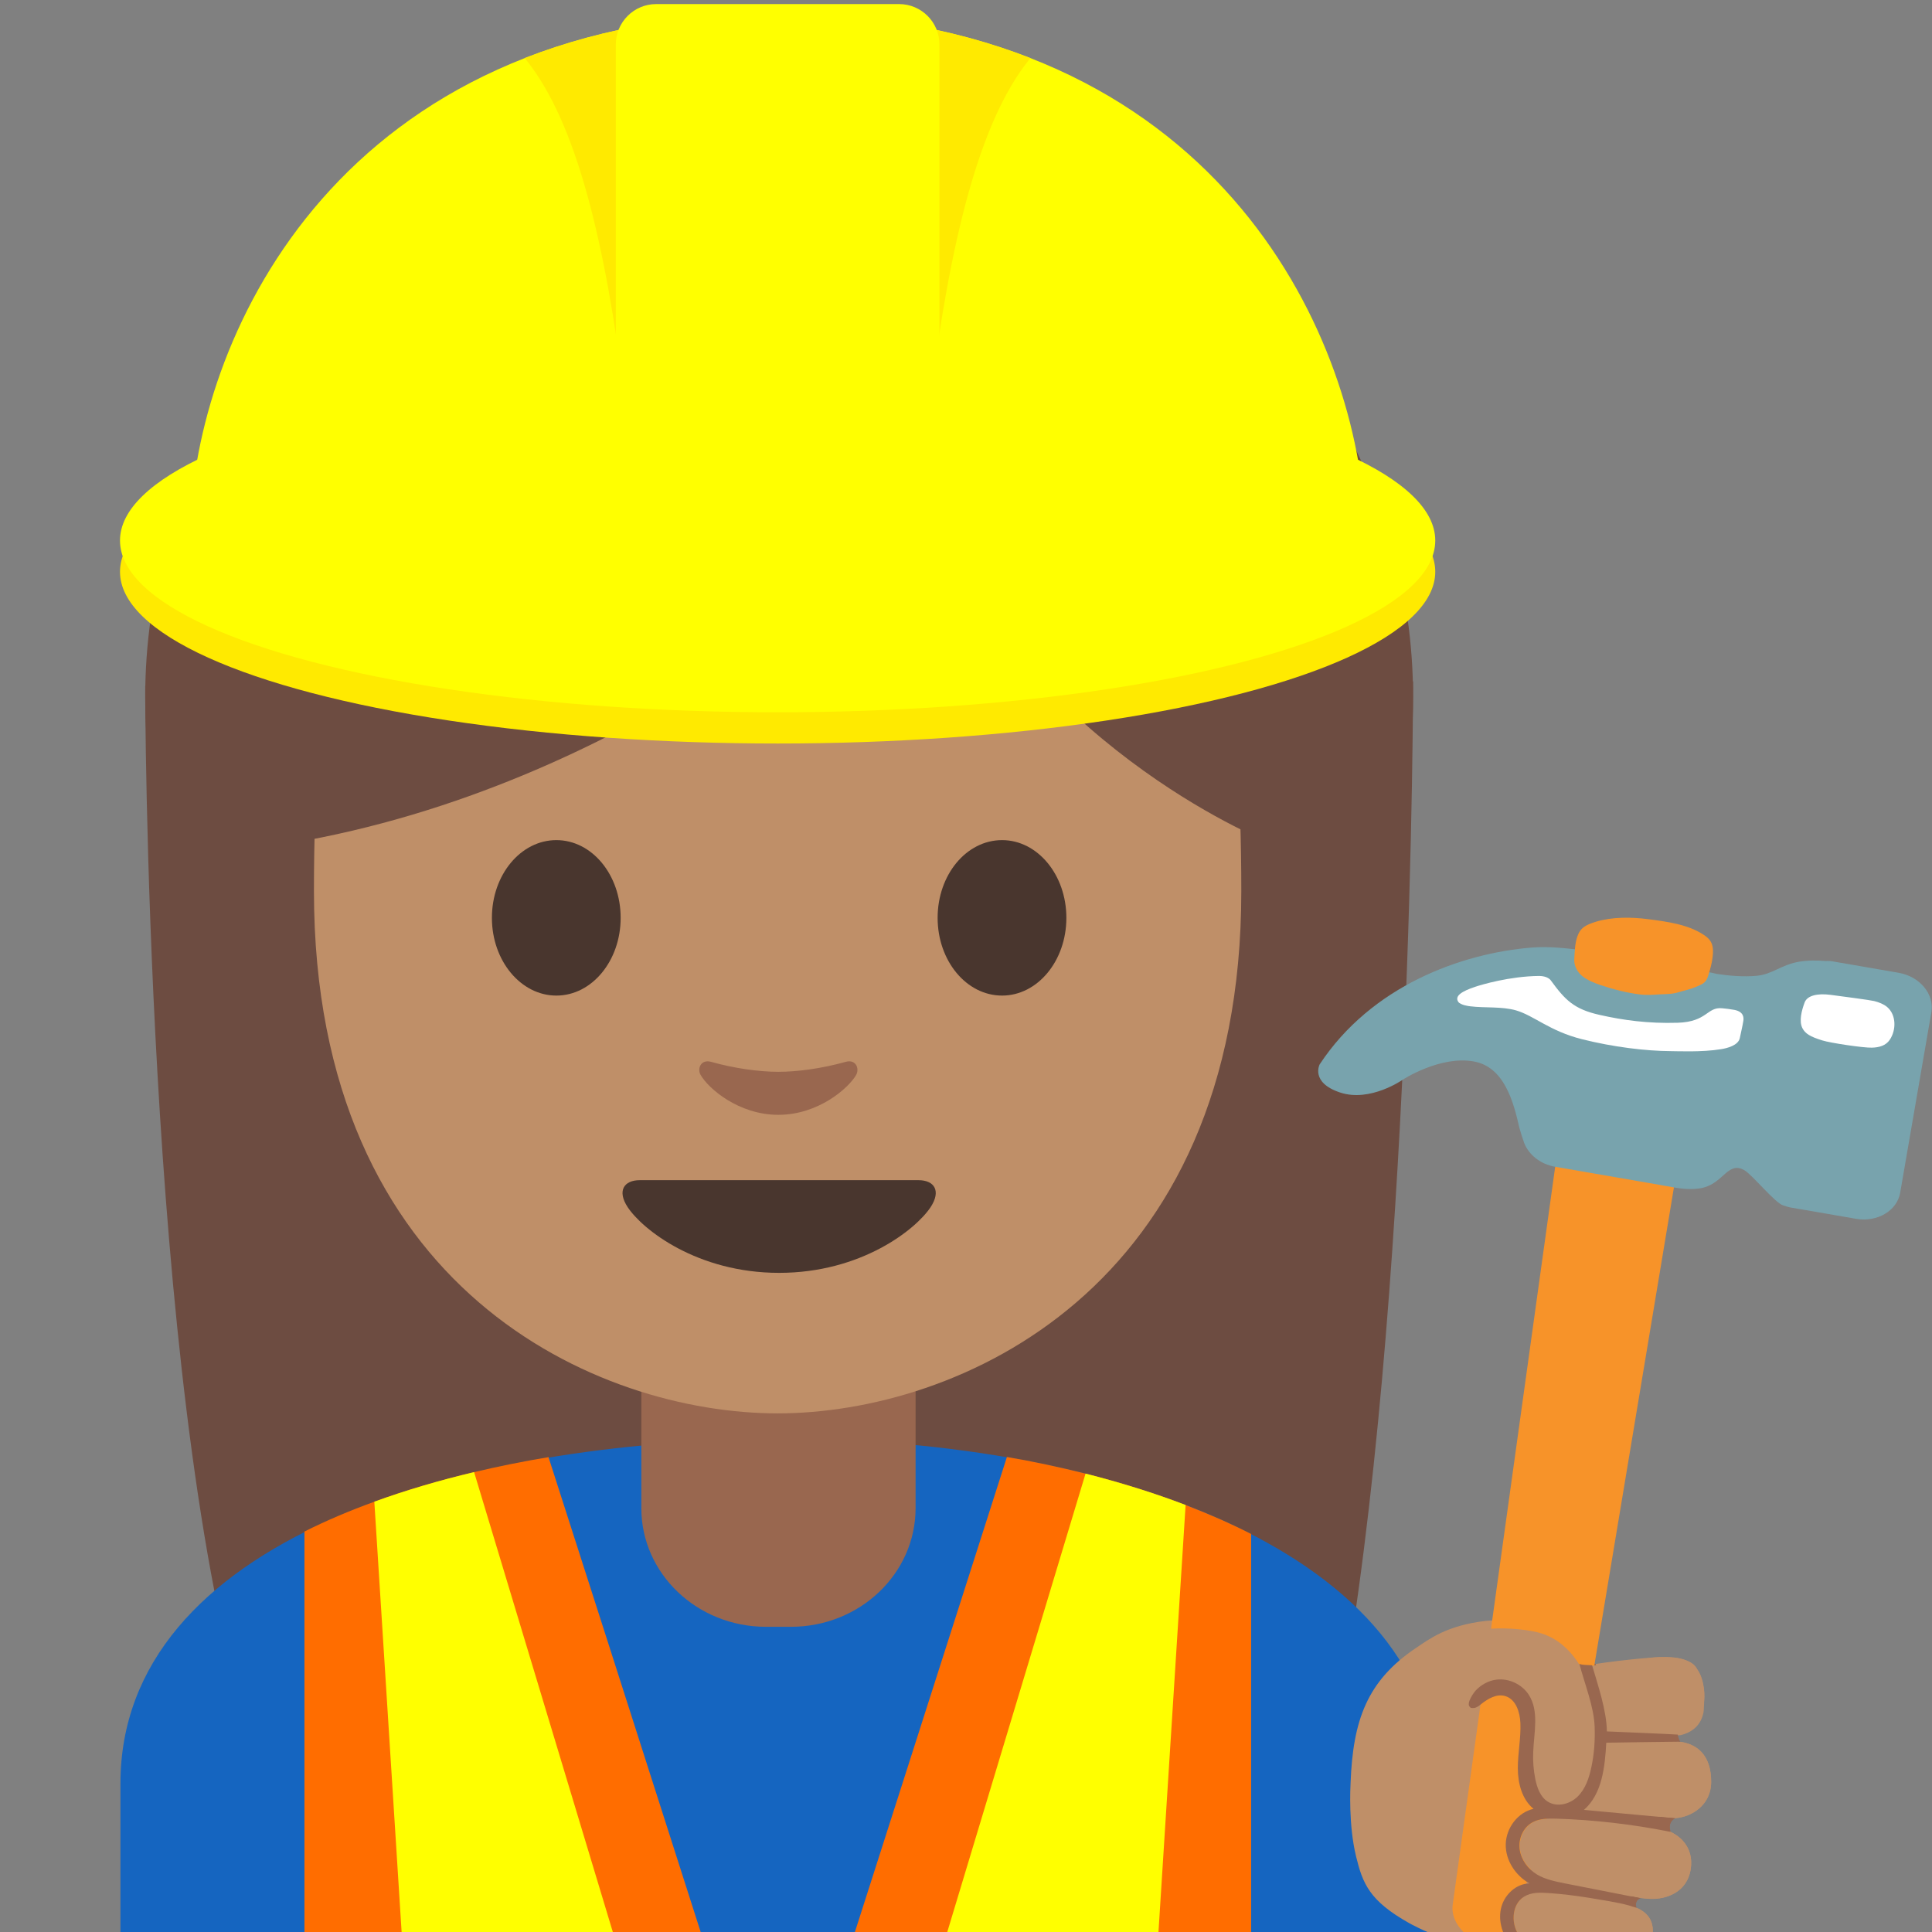<?xml version="1.0" encoding="utf-8"?>
<!-- Generator: Adobe Illustrator 19.2.1, SVG Export Plug-In . SVG Version: 6.00 Build 0)  -->
<svg version="1.1" id="_x31_" xmlns="http://www.w3.org/2000/svg" xmlns:xlink="http://www.w3.org/1999/xlink" x="0px" y="0px"
	 viewBox="0 0 128 128" style="enable-background:new 0 0 128 128;" xml:space="preserve">
<rect x="0" y="0" width="128" height="128" fill="#808080" stroke="none"/>
<g>
	<path id="XMLID_53_" style="fill:#6D4C41;" d="M16.14,113.61C9.62,91.27,9.62,45.47,9.62,45.47l84-0.33c0,0,0,41.49-4.88,68.19
		L16.14,113.61z"/>
	<g id="XMLID_51_">
		<ellipse id="XMLID_52_" style="fill:#6D4C41;" cx="51.62" cy="46.19" rx="42" ry="39.5"/>
	</g>
	<path id="XMLID_50_" style="fill:#1565C0;" d="M7.98,118.17v9.89h87.14v-9.89c0-15.17-21.39-22.87-43.24-22.84
		C30.17,95.36,7.98,102.11,7.98,118.17z"/>
	<path id="XMLID_49_" style="fill:#99674F;" d="M51.57,90.33h-9.08v9.59c0,4.34,3.7,7.86,8.26,7.86h1.65c4.56,0,8.26-3.52,8.26-7.86
		v-9.59H51.57z"/>
	<path id="XMLID_48_" style="fill:#BF8F68;" d="M51.52,13.65c-24.35,0-30.72,18.87-30.72,45.39c0,26.51,18.89,34.6,30.72,34.6
		c11.83,0,30.72-8.09,30.72-34.6C82.24,32.53,75.87,13.65,51.52,13.65z"/>
	<path id="XMLID_47_" style="fill:#49362E;" d="M60.85,78.19c-1.29,0-9.23,0-9.23,0s-7.94,0-9.23,0c-1.06,0-1.51,0.71-0.81,1.78
		c0.98,1.49,4.61,4.36,10.04,4.36s9.06-2.87,10.04-4.36C62.36,78.9,61.91,78.19,60.85,78.19z"/>
	<g id="XMLID_44_">
		<path id="XMLID_46_" style="fill:#49362E;" d="M41.12,60.81c0,2.84-1.9,5.15-4.26,5.15c-2.35,0-4.27-2.3-4.27-5.15
			c0-2.85,1.91-5.15,4.27-5.15C39.22,55.66,41.12,57.96,41.12,60.81"/>
		<path id="XMLID_45_" style="fill:#49362E;" d="M62.12,60.81c0,2.84,1.9,5.15,4.27,5.15c2.35,0,4.26-2.3,4.26-5.15
			c0-2.85-1.91-5.15-4.26-5.15C64.02,55.66,62.12,57.96,62.12,60.81"/>
	</g>
	<path id="XMLID_43_" style="fill:#99674F;" d="M56.03,70.35c-1.57,0.44-3.2,0.66-4.46,0.66s-2.89-0.22-4.46-0.66
		c-0.67-0.19-0.94,0.45-0.69,0.87c0.5,0.88,2.5,2.64,5.15,2.64c2.65,0,4.65-1.77,5.15-2.64C56.96,70.79,56.7,70.16,56.03,70.35z"/>
	<path id="XMLID_42_" style="fill:#6D4C41;" d="M60.7,34.51c-3.23,3.11-19.29,17.58-41.42,21.35V26.2c0,0,9.55-18.95,32.47-18.95
		s32.47,19.43,32.47,19.43v29.19c0,0-15.02-5.76-22.56-21.17C61.48,34.32,61,34.22,60.7,34.51z"/>
	<g>
		<g>
			<path style="fill:#FF6D00;" d="M36.34,96.54c-1.68,0.28-3.32,0.61-4.92,0.99c-2.31,0.55-4.53,1.2-6.61,1.96
				c-1.63,0.59-3.19,1.25-4.64,1.98v26.56h6.46h14h5.8l-6.18-19.31L36.34,96.54z"/>
			<path style="fill:#FF6D00;" d="M78.55,99.71c-2.09-0.8-4.31-1.49-6.63-2.08c-1.69-0.42-3.43-0.8-5.21-1.1l-3.9,12.19l-6.18,19.31
				h6.13h14h6.13v-26.4C81.52,100.93,80.06,100.29,78.55,99.71z"/>
		</g>
		<path style="fill:#FFFF00;" d="M24.8,99.49l1.81,28.54h14l-9.2-30.5C29.1,98.08,26.89,98.73,24.8,99.49z"/>
		<path style="fill:#FFFF00;" d="M71.92,97.63l-9.17,30.4h14l1.8-28.32C76.46,98.91,74.24,98.22,71.92,97.63z"/>
	</g>
	<g>
		<ellipse id="XMLID_41_" style="fill:#FFEA00;" cx="51.52" cy="37.88" rx="43.57" ry="11.38"/>
		<ellipse id="XMLID_40_" style="fill:#FFFF00;" cx="51.52" cy="35.81" rx="43.57" ry="11.38"/>
		<g id="XMLID_37_">
			<defs>
				<path id="XMLID_38_" d="M90.42,34.28L90.42,34.28C89.77,22.02,80.53,1.42,52.28,0.89c0,0-0.53-0.02-0.76-0.01
					c-0.23,0-0.76,0.01-0.76,0.01C22.5,1.42,13.26,22.02,12.62,34.28l0,0C12.62,43.87,90.42,43.87,90.42,34.28z"/>
			</defs>
			<use xlink:href="#XMLID_38_"  style="overflow:visible;fill:#FFFF00;"/>
			<clipPath id="XMLID_2_">
				<use xlink:href="#XMLID_38_"  style="overflow:visible;"/>
			</clipPath>
			<path id="XMLID_39_" style="clip-path:url(#XMLID_2_);fill:#FFEA00;" d="M34.22,3.23l6.95-2.35l0,23.75
				C39.76,14.37,37.74,6.94,34.22,3.23z"/>
			<path style="clip-path:url(#XMLID_2_);fill:#FFEA00;" d="M68.81,3.23l-6.95-2.35v23.75C63.28,14.37,65.3,6.94,68.81,3.23z"/>
		</g>
		<path style="fill:#FFFF00;" d="M59.57,37.61h-16.1c-1.47,0-2.67-1.2-2.67-2.67v-32c0-1.47,1.2-2.67,2.67-2.67h16.1
			c1.47,0,2.67,1.2,2.67,2.67v32C62.24,36.42,61.04,37.61,59.57,37.61z"/>
	</g>
	<g>
		<path style="fill:#BF8F68;" d="M101.86,107.61c1.5,0.37,2.46,1.43,3.13,2.75c1.67-0.3,4.55-0.6,5.39-0.58
			c0.99,0.03,2.3,0.14,2.52,2.17c0.14,1.32-0.36,2.41-2.05,2.57c-0.63,0.06-1.28,0.1-1.92,0.13l0.23,0.74
			c0.59-0.01,1.12-0.03,1.53-0.03c1.71-0.02,2.68,0.89,2.68,2.7c0,1.59-1.37,2.34-2.37,2.4c-0.53,0.03-2.01-0.05-3.47-0.19
			l-0.15,0.31l-0.06,0.09c0.92,0.14,1.8,0.29,2.42,0.4c1.67,0.3,2.47,1.41,2.28,2.73c-0.23,1.6-1.66,2.04-2.65,2.01
			c-0.74-0.02-3.34-0.43-5.08-0.8l-0.34,0.49c0.12,0.02,0.25,0.04,0.39,0.06c0.02,0,0.04,0.01,0.07,0.01
			c0.12,0.02,0.23,0.04,0.35,0.06c0.03,0,0.05,0.01,0.08,0.01c0.14,0.02,0.28,0.05,0.42,0.07c0.01,0,0.01,0,0.02,0
			c0.15,0.02,0.3,0.05,0.45,0.08c0.03,0,0.06,0.01,0.08,0.01c0.12,0.02,0.23,0.04,0.35,0.06c0.05,0.01,0.09,0.02,0.14,0.02
			c0.1,0.02,0.2,0.04,0.29,0.05c0.05,0.01,0.1,0.02,0.15,0.03c0.1,0.02,0.19,0.04,0.28,0.05c0.05,0.01,0.09,0.02,0.14,0.03
			c0.13,0.03,0.27,0.05,0.39,0.08c1.53,0.32,2.11,1.01,1.92,2.22c-0.26,1.7-1.97,2.08-2.88,1.99c-0.91-0.08-3.97-0.71-4.97-1.15
			c-0.06-0.03-0.12-0.06-0.18-0.09l-0.35,0.5c-4.5-0.3-7.73-2.18-7.73-2.18c-2.64-1.48-3.08-2.62-3.52-4.43
			c-0.5-2.06-0.38-4.5-0.36-4.88c0.16-4.1,1.07-6.75,4.38-8.95c0.8-0.53,1.97-1.46,4.56-1.76
			C99.42,107.29,100.86,107.36,101.86,107.61z"/>
		<path style="fill:#99674F;" d="M105.6,114.42c0,0,0.04-2.06-0.61-4.06l0.72-0.13c0,0,0.51,1.42,0.69,3.52
			c0.03,0.34,0.04,0.65,0.04,0.95l0.64-0.04l4.29-0.24c0,0-0.32,0.06-0.32,0.54c0,0.2,0.12,0.33,0.21,0.41
			c-0.18-0.02-0.38-0.04-0.58-0.03l-4.26,0.11c-0.01,0.12-0.01,0.24-0.02,0.37c-0.1,1.74-0.51,3.41-1.48,4.05
			c3.22,0.38,6.08,0.57,6.08,0.57c-0.56,0.23-0.32,0.91-0.32,0.91c-2.17-0.59-7.43-0.9-7.43-0.9c-2.22-0.19-2.52,1.31-2.52,1.31
			c-0.41,1.81,1.56,2.64,1.56,2.64c0.26,0.15,2.61,0.62,4.29,0.94l1.68,0.31l0,0h0l0.47,0.09c-0.05-0.01-0.25-0.02-0.33,0.31
			c-0.04,0.16,0,0.27,0.03,0.34c-0.25-0.11-0.55-0.21-0.9-0.28c-0.79-0.16-3.18-0.55-3.36-0.58l-0.6-0.08
			c-1.98-0.26-2.46,0.09-2.46,0.09c-1.1,0.58-0.78,1.98-0.78,1.98c0.24,1.35,1.73,1.77,1.73,1.77c0.57,0.17,3.59,0.9,3.59,0.9
			l-4.57-0.6c-0.32-0.1-0.44-0.25-0.62-0.39c-1.61-1.32-0.93-3.11-0.93-3.11c0.25-0.69,0.77-1,0.77-1c0.31-0.19,0.67-0.29,1.04-0.33
			c-1.87-0.99-1.57-2.99-1.57-2.99c0.24-1.23,1.13-1.75,1.83-1.97c-0.06-0.05-0.13-0.1-0.19-0.16c0,0-1.2-0.79-0.76-4.18
			c0.15-1.14,0.13-1.3,0.01-2.02c0,0-0.43-1.54-1.71-1.05c0,0-0.43,0.11-1.1,0.64c0,0-0.54,0.42-0.53-0.24
			c0-0.2,0.14-0.56,0.41-0.87c0,0,0.28-0.33,0.97-0.52c0,0,1.79-0.71,2.68,1.08c0.47,0.94,0.38,1.56,0.23,2.52c0,0-0.28,3.03,0.51,4
			c0,0,0.78,0.89,2.03,0.34C104.16,119.36,105.86,118.42,105.6,114.42z"/>
	</g>
	<g>
		<g>
			<g>
				<path style="fill:#F79329;" d="M96.25,126.16l7.21-51.92l7.98,1.2l-8.61,51.71c-0.2,1.33-1.83,2.19-3.63,1.92
					C97.38,128.8,96.05,127.49,96.25,126.16z"/>
				<g>
					<defs>
						<path id="SVGID_1_" d="M87.43,70.52c3.43-5.21,9.39-7.36,14.03-7.74c1.2-0.1,2.4,0.06,3.28,0.16
							c1.53,0.18,4.73,0.82,4.73,0.82l3.96,0.69c0.1,0.02,0.19,0.05,0.29,0.07c0.84,0.13,1.79,0.21,2.65,0.13
							c1.07-0.1,1.59-0.71,2.8-0.93c0.58-0.1,1.22-0.1,1.77-0.05c0.19-0.01,0.38,0,0.57,0.04l0.4,0.07
							c0.22,0.03,0.36,0.06,0.36,0.06l3.52,0.61c1.4,0.24,2.37,1.41,2.17,2.6l-2.07,11.98c-0.21,1.19-1.52,1.96-2.92,1.72
							l-3.52-0.61c0,0-0.15-0.02-0.36-0.06l-0.4-0.07c-0.19-0.03-0.38-0.09-0.55-0.15c-0.53-0.15-2.06-2.04-2.57-2.33
							c-1.07-0.61-1.36,0.79-2.7,1.15c-0.76,0.2-1.67,0.04-1.91,0l-0.32-0.06c-0.26-0.04-0.5-0.08-0.63-0.11l0,0l-6.98-1.21
							c-0.98-0.17-1.73-0.79-2.04-1.55c-0.08-0.21-0.29-0.87-0.33-1.04c-0.39-1.72-1-4.04-3.04-4.39c-2.23-0.39-4.68,1.21-4.68,1.21
							s-2.16,1.52-4.16,0.85C86.8,71.72,87.43,70.52,87.43,70.52z"/>
					</defs>
					<use xlink:href="#SVGID_1_"  style="overflow:visible;fill:#78A3AD;"/>
					<clipPath id="SVGID_2_">
						<use xlink:href="#SVGID_1_"  style="overflow:visible;"/>
					</clipPath>
				</g>
			</g>
			<path style="fill:#F79329;" d="M104.49,62.08c-0.15,0.45-0.16,0.99-0.19,1.46c-0.03,0.42,0.19,0.85,0.52,1.12
				c0.34,0.28,0.82,0.47,1.24,0.61c0.84,0.28,1.68,0.5,2.56,0.61c0.44,0.06,0.87,0.03,1.31,0c0.42-0.02,0.86-0.01,1.27-0.14
				c0.36-0.11,0.77-0.19,1.12-0.34c0.44-0.19,0.69-0.25,0.84-0.72c0.14-0.44,0.26-0.85,0.31-1.31c0.07-0.64-0.01-1.05-0.57-1.42
				c-1.06-0.71-2.46-0.89-3.68-1.05c-1.15-0.15-2.41-0.16-3.5,0.17C105.08,61.28,104.7,61.44,104.49,62.08z"/>
		</g>
		<path style="fill:#FFFFFF;" d="M120.73,68.93c-0.81-0.25-1.12-0.45-1.31-0.8c-0.25-0.48-0.05-1.2,0.14-1.71
			c0.17-0.47,0.86-0.62,1.71-0.51c0.85,0.11,2.65,0.35,2.89,0.41c0.33,0.08,0.64,0.21,0.86,0.39c0.62,0.52,0.62,1.53,0.18,2.18
			c-0.26,0.39-0.71,0.51-1.19,0.52C123.49,69.43,121.26,69.1,120.73,68.93z"/>
		<path style="fill:#FFFFFF;" d="M114.03,69.51c-1.27,0.21-2.9,0.13-3.34,0.13c-1.66-0.01-3.81-0.27-5.88-0.79
			c-2.15-0.54-3.17-1.56-4.37-1.91c-0.94-0.27-2.08-0.15-3.03-0.27c-0.1-0.01-0.65-0.08-0.8-0.3c-0.25-0.39,0.25-0.7,1.12-0.99
			c0.41-0.14,2.29-0.7,4.23-0.72c0.11,0,0.58,0.01,0.79,0.3c0.94,1.29,1.53,1.9,3.23,2.28c1.55,0.35,3.2,0.58,5.17,0.52
			c1.97-0.06,1.93-1.06,2.95-0.96c0.24,0.02,0.55,0.06,0.82,0.11c0.59,0.12,0.62,0.49,0.58,0.73c-0.06,0.38-0.18,0.86-0.23,1.12
			C115.18,69.26,114.42,69.45,114.03,69.51z"/>
	</g>
	<path style="fill:#BF8F68;" d="M110.89,120.45c0.04,0,0.08,0,0.11,0c0.99-0.06,2.36-0.81,2.37-2.4c0-1.74-0.89-2.64-2.48-2.69
		c0,0-0.03-0.16-0.07-0.37c0.17-0.01,0.35-0.02,0.52-0.03c0.88-0.21,1.34-0.74,1.5-1.42c0.06-0.1,0.08-1.24,0.07-1.37
		c-0.08-1.07-0.47-1.57-0.47-1.57c-0.4-1.02-2.86-0.79-2.86-0.79l-4.49,0.6c-0.16-0.05-0.32-0.1-0.47-0.15
		c-0.65-1.02-1.52-1.81-2.77-2.12c-1-0.24-2.43-0.32-3.44-0.2c-2.59,0.3-3.76,1.23-4.56,1.76c-0.17,0.11-0.31,0.23-0.46,0.35
		c0.91,1.65,2.29,3.38,3.98,3.09c0.11-0.25,0.29-0.51,0.37-0.6c0.36-0.39,0.86-0.67,1.39-0.73c0.83-0.1,1.69,0.31,2.14,1.01
		c0.7,1.08-0.11,2.51-0.16,3.8c-0.02,0.61,0.48,1.2,0.6,1.8c0.11,0.57,0.33,1.17,0.82,1.48c0.03,0.02,0.08,0.02,0.11,0.04
		c-0.03,0.1-0.1,0.3-0.18,0.56c-0.32,0.02-0.63,0.08-0.9,0.23c-0.62,0.34-0.94,1.09-0.86,1.78c0.06,0.51,0.33,0.98,0.71,1.33
		c-0.24,0.78-0.44,1.48-0.54,1.89c-0.69,0.53-0.76,1.66-0.28,2.41c0.5,0.79,1.42,1.22,2.33,1.45s1.85,0.31,2.74,0.61
		c-0.05-0.01-0.09-0.01-0.14-0.02c0.45,0.08,0.83,0.14,1.07,0.16c0.9,0.08,2.62-0.3,2.88-1.99c0.15-0.97-0.21-1.6-1.14-1.98
		c-0.07-0.25-0.19-0.53-0.26-0.74c0.17,0.03,0.35,0.07,0.52,0.1c0.33,0.04,0.61,0.07,0.78,0.07c0.99,0.03,2.43-0.41,2.65-2.01
		c0.15-1.06-0.34-1.97-1.4-2.45c-0.39-0.08-0.79-0.14-1.18-0.21c0.16-0.26,0.32-0.52,0.48-0.77
		C110.24,120.39,110.57,120.42,110.89,120.45z"/>
	<path style="fill:#99674F;" d="M111.33,115.39c-0.14-0.18-0.17-0.47-0.17-0.47c-0.01,0-0.02,0-0.03,0
		c-0.36-0.03-4.67-0.21-4.67-0.21c-0.02-1.39-0.59-3.05-0.98-4.38c-0.26-0.03-0.57,0-0.84-0.09c0.34,1.31,0.97,2.84,1.01,4.18
		c0.03,0.9-0.03,1.79-0.22,2.67c-0.15,0.71-0.39,1.43-0.91,1.94c-0.52,0.51-1.37,0.72-1.98,0.33c-0.49-0.31-0.7-0.91-0.82-1.48
		c-0.12-0.6-0.17-1.21-0.14-1.81c0.05-1.29,0.4-2.7-0.29-3.78c-0.45-0.7-1.32-1.11-2.14-1.01c-0.53,0.06-1.03,0.34-1.39,0.73
		c-0.17,0.19-0.83,1.13-0.15,1.15c0.19,0,0.36-0.13,0.51-0.25c0.46-0.37,1.04-0.71,1.61-0.54c0.7,0.21,0.97,1.06,1,1.79
		c0.04,1-0.17,1.99-0.17,2.98c0,1,0.27,2.07,1.04,2.7c-1.04,0.23-1.81,1.26-1.84,2.33c-0.03,1.07,0.64,2.09,1.57,2.61
		c-0.87,0.02-1.63,0.72-1.86,1.56c-0.23,0.84,0.03,1.76,0.56,2.45c0.23,0.3,0.51,0.56,0.85,0.72c0.07,0.03,0.15,0.05,0.23,0.07
		l0.32-0.46l-0.11,0.15l-0.22,0.31c0.23,0.07,0.48,0.11,0.72,0.15c0.14,0.02,0.28,0.04,0.43,0.05c1.09,0.14,2.18,0.28,3.27,0.41
		c0.05,0.01,0.09,0.01,0.14,0.02c-0.89-0.3-1.83-0.38-2.74-0.61s-1.82-0.66-2.33-1.45c-0.5-0.79-0.41-2,0.38-2.49
		c0.48-0.3,1.07-0.28,1.63-0.24c0.89,0.06,1.77,0.17,2.65,0.31c0.24,0.04,0.48,0.08,0.71,0.12c0.06,0.01,0.12,0.02,0.18,0.03
		c0.05,0.01,0.09,0.02,0.14,0.02c0.1,0.02,0.2,0.04,0.29,0.05c0.05,0.01,0.1,0.02,0.15,0.03c0.1,0.02,0.19,0.04,0.28,0.05
		c0.05,0.01,0.09,0.02,0.14,0.03c0.13,0.03,0.27,0.05,0.39,0.08c0.27,0.06,0.49,0.13,0.7,0.2c0.06,0.02,0.13,0.03,0.19,0.05
		c-0.14-0.23,0.03-0.58,0.29-0.62c-0.05-0.01-0.09-0.02-0.14-0.03c-1.63-0.32-3.26-0.64-4.89-0.96c-0.64-0.13-1.3-0.26-1.85-0.59
		c-0.6-0.36-1.06-0.98-1.15-1.68c-0.09-0.7,0.24-1.45,0.86-1.78c0.47-0.26,1.03-0.25,1.57-0.24c2.51,0.08,5.02,0.37,7.49,0.86
		c0.02,0,0.05,0.01,0.07,0.01c-0.16-0.31,0-0.75,0.32-0.89c-0.04,0-0.08-0.01-0.11-0.01c-1.98-0.18-3.96-0.37-5.94-0.55
		c1.21-1.06,1.39-2.85,1.48-4.45C106.42,115.45,111.13,115.39,111.33,115.39z"/>
</g>
</svg>

